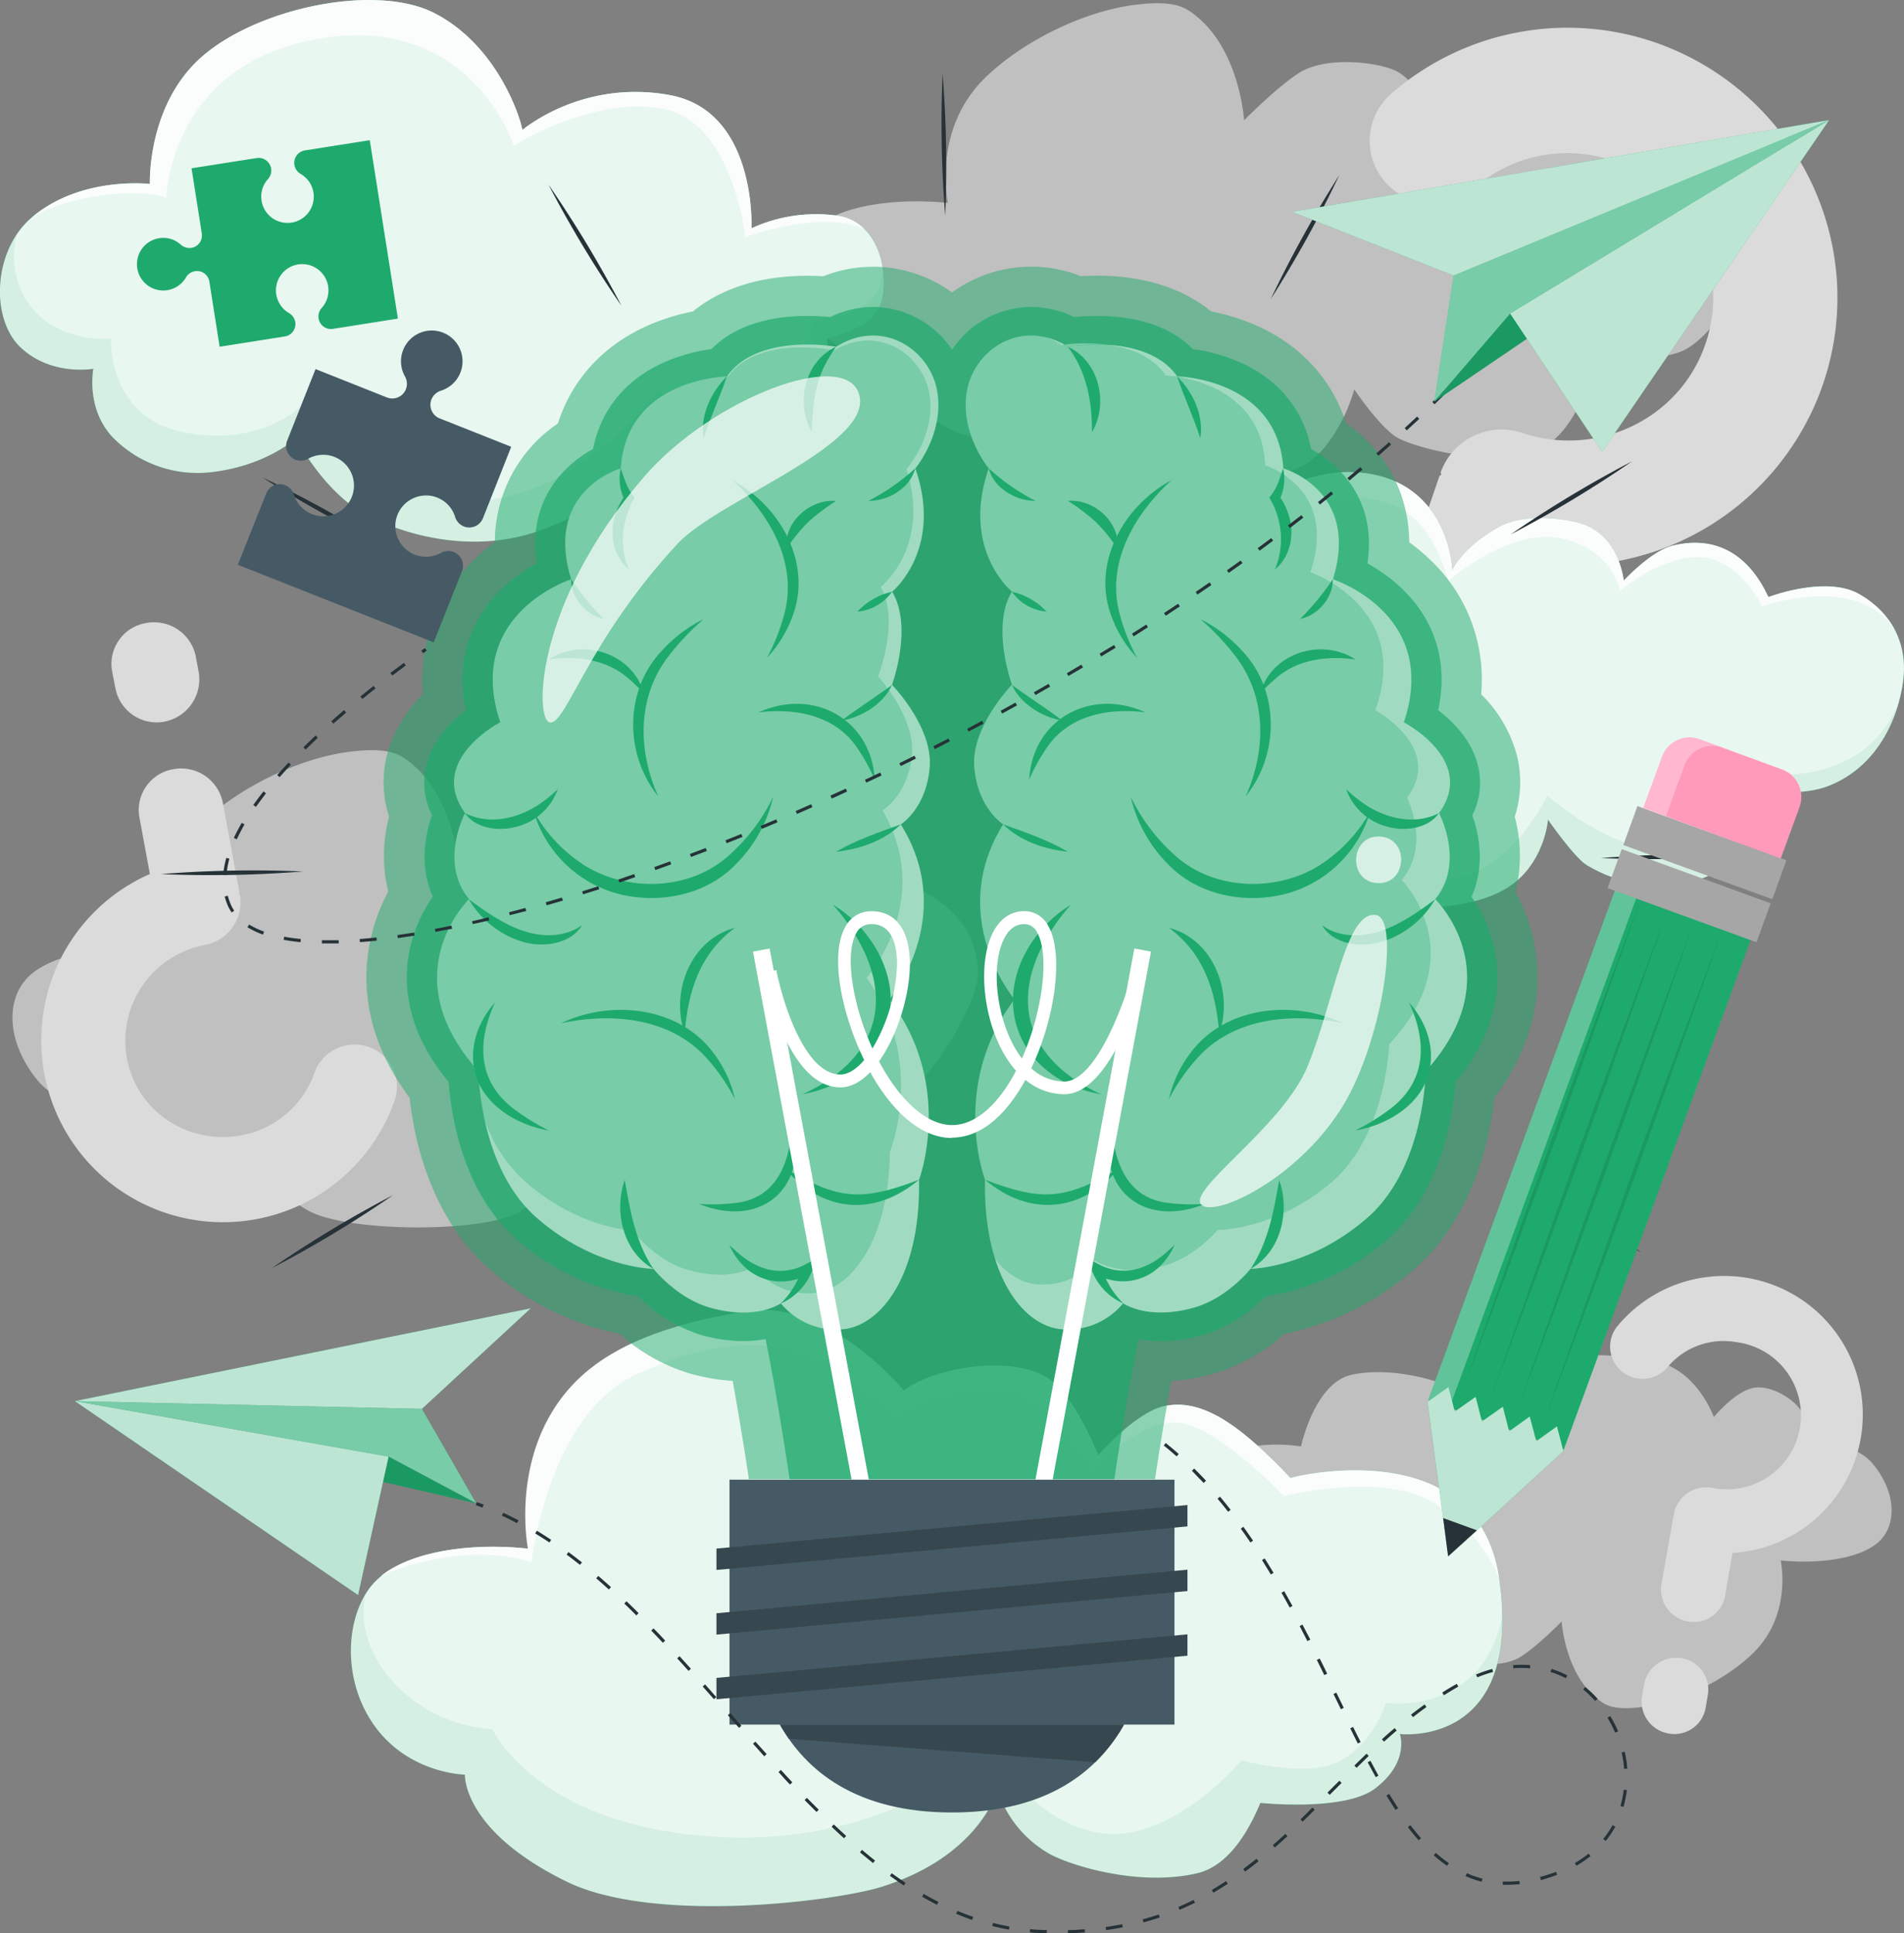 <svg xmlns="http://www.w3.org/2000/svg" id="Capa_10" data-name="Capa 10" width="480.72" height="488.1" viewBox="0 0 480.72 488.1"><rect x="0" y="0" width="480.72" height="488.1" fill="#808080" stroke="none"/><defs><style>.cls-1{opacity:0.6;}.cls-2{fill:#ebebeb;}.cls-3{fill:#dbdbdb;}.cls-10,.cls-4,.cls-7,.cls-9{fill:#1eaa6d;}.cls-5{opacity:0.9;}.cls-11,.cls-12,.cls-19,.cls-6,.cls-8{fill:#fff;}.cls-18,.cls-7{opacity:0.1;}.cls-8{opacity:0.8;}.cls-9{opacity:0.5;}.cls-10,.cls-14,.cls-19{opacity:0.7;}.cls-11{opacity:0.4;}.cls-12,.cls-13{opacity:0.3;}.cls-15{fill:#455a64;}.cls-16{fill:#37474f;}.cls-17{fill:#263238;}.cls-20{fill:#a6a6a6;}.cls-21{fill:#ff9abb;}</style></defs><title>invenciones-patente-utilidad</title><g class="cls-1"><path class="cls-2" d="M255.53,253.26c-.09,7.1-12.13,28.45-21.26,31.51s-20.82,1.14-20.82,1.14-4.59,21.8-17.43,24.51-27.9-1.63-32.42-3.83c-3.76-1.85-9.16-9.31-10.82-11.71-.33-.46-.51-.74-.51-.74s-.28,1-.87,2.66v0a40.82,40.82,0,0,1-6.65,12,21.1,21.1,0,0,1-4.85,4.24c-8.78,5.39-42.88,5.31-53.17-.11-7.84-4.15-12-11.92-13.5-15.34h0c-.44-1-.66-1.62-.69-1.7s-.25.29-.55.63c-1.82,2.09-7.83,8.51-13.25,9.39-6.49,1.05-14.61-4.81-16.21-8.29s-.93-10.8-.93-10.8-16,2.26-23.55-7-8.22-20.07-2.29-26,19.83-8.05,33.19-6.84l.71.07s-.11-.47-.23-1.31c-.64-4.46-1.74-19.4,9.89-30.54C69,205.87,84.14,198.64,96.51,197c5.35-.7,10.47-.82,13.81,1.32,13,8.3,14.12,27.8,14.12,27.8s7.83-8,13.72-11.89c7-4.58,20.74-2.73,25-.4,4,2.2,8.64,9.17,10.8,14.32l.31.8s.38-.52,1.11-1.33c2-2.28,6.81-6.84,13.11-8.2,8-1.73,16.12,3.33,25.82,12.19h0l1.93,1.8.09,0c1.38-.48,17.3-5.86,26.58-.57C252.58,238.35,255.62,246.16,255.53,253.26Z" transform="translate(-8.64 -7.15)"></path><path class="cls-2" d="M453.83,64.57c-.09,7.1-12.13,28.45-21.26,31.52s-20.82,1.13-20.82,1.13-4.59,21.8-17.43,24.51-27.9-1.62-32.42-3.83c-3.76-1.85-9.16-9.31-10.82-11.7l-.51-.74s-.27,1-.87,2.66v0a40.66,40.66,0,0,1-6.65,12,21.1,21.1,0,0,1-4.84,4.25c-8.79,5.39-42.89,5.31-53.18-.12-7.84-4.14-12-11.91-13.5-15.34h0c-.44-1-.66-1.61-.69-1.7l-.55.64c-1.82,2.08-7.83,8.51-13.25,9.39-6.49,1-14.61-4.82-16.21-8.29s-.92-10.8-.92-10.8-16,2.25-23.56-7-8.22-20.07-2.29-26,19.84-8.05,33.19-6.84l.71.06s-.11-.46-.22-1.31c-.65-4.45-1.75-19.4,9.88-30.53,9.65-9.26,24.83-16.49,37.2-18.11,5.35-.7,10.47-.83,13.81,1.32,12.95,8.29,14.12,27.79,14.12,27.79s7.83-8,13.72-11.88c7-4.58,20.74-2.74,25-.41,4,2.2,8.64,9.17,10.8,14.33.11.27.21.54.31.8A16.33,16.33,0,0,1,373.63,39c2.06-2.28,6.81-6.84,13.11-8.2,8-1.74,16.12,3.33,25.83,12.18h0l1.93,1.8.09,0c1.38-.48,17.3-5.86,26.58-.57C450.88,49.67,453.92,57.47,453.83,64.57Z" transform="translate(-8.64 -7.15)"></path><path class="cls-2" d="M306,396.47c.07-5.25,9-21,15.73-23.3s15.39-.84,15.39-.84,3.39-16.12,12.89-18.12,20.62,1.2,24,2.83c2.78,1.37,6.78,6.88,8,8.65l.37.55s.2-.76.64-2h0a30.34,30.34,0,0,1,4.92-8.85,15.75,15.75,0,0,1,3.58-3.14c6.49-4,31.71-3.92,39.31.09,5.8,3.06,8.86,8.81,10,11.34h0c.32.73.48,1.19.51,1.25l.4-.47c1.35-1.54,5.79-6.29,9.8-6.94,4.8-.77,10.8,3.56,12,6.13s.68,8,.68,8S476,370,481.6,376.86s6.07,14.84,1.69,19.25-14.67,5.95-24.54,5.06l-.53-.05s.08.34.17,1c.48,3.29,1.29,14.34-7.31,22.57-7.13,6.85-18.35,12.19-27.5,13.39-4,.52-7.74.61-10.21-1-9.58-6.13-10.44-20.55-10.44-20.55s-5.79,5.94-10.15,8.78c-5.2,3.39-15.33,2-18.45.3-3-1.62-6.38-6.78-8-10.59-.08-.2-.15-.4-.23-.59a12,12,0,0,1-.82,1c-1.52,1.69-5,5.06-9.69,6.07-5.91,1.28-11.92-2.47-19.1-9h0l-1.43-1.33-.07,0c-1,.36-12.79,4.33-19.65.42C308.19,407.49,305.94,401.72,306,396.47Z" transform="translate(-8.64 -7.15)"></path></g><path class="cls-3" d="M398,149.62l-6.81,19.9A15.47,15.47,0,0,1,371,179.36a15.87,15.87,0,0,1-9.86-20.11l10.9-31.83c.11-.3.42-.2.52-.51-.2-.4-.2-.4-.1-.71a16.31,16.31,0,0,1,20.13-9.87c19.28,6.6,40.13-3.35,46.63-22.32,6.6-19.27-3.87-39.62-23.16-46.22a35.76,35.76,0,0,0-35.14,6.77,16,16,0,0,1-22.69-1.62,15.76,15.76,0,0,1,1.83-22.28A67.79,67.79,0,0,1,426.34,17.8C461.85,30,481.06,68.68,468.9,104.17A67.91,67.91,0,0,1,398,149.62Zm-22.95,67-1.88,5.51A15.49,15.49,0,0,1,353,232a15.87,15.87,0,0,1-9.85-20.13l1.89-5.51a16.06,16.06,0,0,1,20.11-9.85A15.66,15.66,0,0,1,375,216.63Z" transform="translate(-8.64 -7.15)"></path><path class="cls-3" d="M46.48,227.81l-2.59-14a10.45,10.45,0,0,1,8.58-12.47A10.71,10.71,0,0,1,64.93,210l4.14,22.34c0,.21-.18.25-.14.47.26.16.26.16.3.38a11,11,0,0,1-8.57,12.48,24.66,24.66,0,0,0-20,28.59c2.51,13.53,15.41,22,28.95,19.51A24.15,24.15,0,0,0,88,278.09a10.77,10.77,0,0,1,13.88-6.57,10.63,10.63,0,0,1,6.31,13.71,45.9,45.9,0,1,1-61.72-57.42Zm-8.72-47L37,176.92a10.46,10.46,0,0,1,8.58-12.48A10.72,10.72,0,0,1,58.09,173l.72,3.86a10.87,10.87,0,0,1-8.57,12.47A10.59,10.59,0,0,1,37.76,180.78Z" transform="translate(-8.64 -7.15)"></path><path class="cls-3" d="M446.06,399.22l-1.85,10.66a8,8,0,0,1-9.44,6.64,8.17,8.17,0,0,1-6.64-9.43l3-17.06c0-.16.19-.14.22-.3-.14-.19-.14-.19-.11-.36a8.4,8.4,0,0,1,9.44-6.65A18.65,18.65,0,1,0,447,346a18.41,18.41,0,0,0-17.32,6.29,8.22,8.22,0,0,1-11.67,1,8.12,8.12,0,0,1-.88-11.48,35,35,0,1,1,28.91,57.42Zm-6.24,35.93-.51,3a8,8,0,0,1-9.44,6.65,8.17,8.17,0,0,1-6.64-9.44l.51-2.95a8.28,8.28,0,0,1,9.43-6.64A8.06,8.06,0,0,1,439.82,435.15Z" transform="translate(-8.64 -7.15)"></path><path class="cls-4" d="M387.19,405.94c6,42.71-25.12,39-25.12,39s2.58,7-6.21,13.73c-7.73,5.92-29,3.66-29,3.66-3.18,7.65-8.28,15.93-15.88,17.74-14.85,3.52-32.26-2-37.44-4.91a28.77,28.77,0,0,1-13.07-16.1s-4.32,16.6-29.18,24.44c-11.77,3.71-57.59,9.47-79.6-1.3-26.4-12.92-25.67-27-25.67-27S112,455,103.3,443s-7.31-28.31-.45-36,22.93-10.47,38.36-8.92l.82.08s-.13-.6-.26-1.69c-.74-5.77-2-25.13,11.47-39.58,11.17-12,29.61-16.28,43.87-18.64,20.59-3.4,39.74,20,39.74,20,8.13-5.95,27-9,36.32-3.21,6.75,4.24,12.69,19.24,12.81,19.58,0,0,9.16-10.6,16.44-12.37C311.66,360,321,366.53,332.24,378h0l2.23,2.33.11-.05C336.18,379.64,382,368.88,387.19,405.94Z" transform="translate(-8.64 -7.15)"></path><g class="cls-5"><path class="cls-6" d="M387.19,405.94c6,42.71-25.12,39-25.12,39s2.58,7-6.21,13.73c-7.73,5.92-29,3.66-29,3.66-3.18,7.65-8.28,15.93-15.88,17.74-14.85,3.52-32.26-2-37.44-4.91a28.77,28.77,0,0,1-13.07-16.1s-4.32,16.6-29.18,24.44c-11.77,3.71-57.59,9.47-79.6-1.3-26.4-12.92-25.67-27-25.67-27S112,455,103.3,443s-7.31-28.31-.45-36,22.93-10.47,38.36-8.92l.82.08s-.13-.6-.26-1.69c-.74-5.77-2-25.13,11.47-39.58,11.17-12,29.61-16.28,43.87-18.64,20.59-3.4,39.74,20,39.74,20,8.13-5.95,27-9,36.32-3.21,6.75,4.24,12.69,19.24,12.81,19.58,0,0,9.16-10.6,16.44-12.37C311.66,360,321,366.53,332.24,378h0l2.23,2.33.11-.05C336.18,379.64,382,368.88,387.19,405.94Z" transform="translate(-8.64 -7.15)"></path></g><path class="cls-7" d="M362.08,445s2.58,7-6.22,13.74c-7.73,5.92-29,3.65-29,3.65-3.17,7.66-8.28,15.93-15.86,17.74-14.87,3.52-32.27-2-37.45-4.91a28.75,28.75,0,0,1-13.07-16.11s-4.32,16.62-29.19,24.45c-11.76,3.71-57.58,9.47-79.59-1.3-26.4-12.92-25.66-27-25.66-27S112,455,103.3,443c-7.89-10.86-7.49-25.24-2.27-33.61C97.24,424,111.83,442.3,133,443.73c0,0,10.86,24.1,55.38,27.08,46.13,3.09,71.13-22.75,71.13-22.75s8.37,18.72,26.58,21.8,36-18.3,36-18.3,16.95,4.76,25.25,0,11.21-14.5,11.21-14.5,24.48,3.54,29.44-22.2C388.68,448.11,362.08,445,362.08,445Z" transform="translate(-8.64 -7.15)"></path><path class="cls-8" d="M387.18,405.9c-.21-.66-3.82-11.44-16.38-19.28-13-8.08-38-1.77-38-1.77s-17.57-18.58-27.53-18.58-20.76,11.88-20.76,11.88S272,358,260.66,357.28s-26.19,7.25-26.19,7.25-12.41-11.8-21-15.13-23-5.23-44.67,5-26,47.1-26,47.1c-18.73-5.48-37.09,3.12-38,3.53,7.62-6.13,22.27-8.36,36.29-7l.82.08s-.12-.6-.26-1.69c-.74-5.77-2-25.13,11.47-39.58,11.17-12,29.61-16.28,43.87-18.64,20.59-3.4,39.74,20,39.74,20,8.13-5.95,27-9,36.32-3.2,6.75,4.23,12.69,19.24,12.81,19.57,0,0,9.16-10.6,16.44-12.37C311.65,360,321,366.53,332.24,378h0l2.23,2.33.11-.05C336.18,379.64,381.93,368.89,387.18,405.9Z" transform="translate(-8.64 -7.15)"></path><path class="cls-4" d="M489.36,176.16c-.09,6.58-3.66,23-18.53,29.21-7.77,3.27-18.11,1.06-18.11,1.06s-4,20.2-15.19,22.71-19.73,1.5-28.2-3.52c-3.17-1.89-9.85-11.52-9.85-11.52s-.85,11.67-10.78,17.5c-12.77,7.5-37.32,5-46.26-.07-6.82-3.83-10.24-14-10.27-14.08s-3.38,6-14.09,7.59c-5.66.86-12.06-2.92-14.1-7.66-2-4.58-.79-10-.79-10s-13.91,2.1-20.49-6.5-7.14-18.57-2-24.1,17.27-7.47,28.89-6.36l.61.06s-.09-.43-.19-1.21c-.56-4.13-3.49-17.8,6.64-28.12,8.4-8.58,22.45-15.2,33.32-14.81,24.66.88,25.32,24.79,25.32,24.79s2.51-5.84,11.95-11c6.53-3.58,17.78-2,21.71-.39,8.69,3.59,9.57,13.76,9.65,14,0,0,6.92-7.5,12.38-8.83,17.68-4.33,23.59,12.37,24.16,12.94l.08,0c1.2-.45,15.05-5.44,23.12-.55C486.8,162.36,489.44,169.59,489.36,176.16Z" transform="translate(-8.64 -7.15)"></path><g class="cls-5"><path class="cls-6" d="M489.36,176.16c-.09,6.58-3.66,23-18.53,29.21-7.77,3.27-18.11,1.06-18.11,1.06s-4,20.2-15.19,22.71-19.73,1.5-28.2-3.52c-3.17-1.89-9.85-11.52-9.85-11.52s-.85,11.67-10.78,17.5c-12.77,7.5-37.32,5-46.26-.07-6.82-3.83-10.24-14-10.27-14.08s-3.38,6-14.09,7.59c-5.66.86-12.06-2.92-14.1-7.66-2-4.58-.79-10-.79-10s-13.91,2.1-20.49-6.5-7.14-18.57-2-24.1,17.27-7.47,28.89-6.36l.61.06s-.09-.43-.19-1.21c-.56-4.13-3.49-17.8,6.64-28.12,8.4-8.58,22.45-15.2,33.32-14.81,24.66.88,25.32,24.79,25.32,24.79s2.51-5.84,11.95-11c6.53-3.58,17.78-2,21.71-.39,8.69,3.59,9.57,13.76,9.65,14,0,0,6.92-7.5,12.38-8.83,17.68-4.33,23.59,12.37,24.16,12.94l.08,0c1.2-.45,15.05-5.44,23.12-.55C486.8,162.36,489.44,169.59,489.36,176.16Z" transform="translate(-8.64 -7.15)"></path></g><path class="cls-7" d="M487.93,184.83c-2.1,7.34-7,16.28-17.1,20.54-7.77,3.26-18.11,1.07-18.11,1.07s-4,20.19-15.19,22.7-19.73,1.5-28.2-3.53c-3.17-1.88-9.85-11.51-9.85-11.51s-.85,11.67-10.78,17.5c-12.77,7.5-37.31,5-46.27-.07-6.82-3.84-10.23-14-10.26-14.08s-3.37,6-14.09,7.6c-5.66.85-12.06-2.94-14.09-7.68-2-4.56-.8-10-.8-10s-13.91,2.11-20.49-6.48a24.56,24.56,0,0,1-5.45-14.41c1.14,11.58,24.08,17.48,30.92,15.35,0,0-.73,13,8.5,13.95s15.72-5.44,15.72-5.44,15.58,17,35.94,19.12S399.27,208,399.27,208s16.53,14.44,30.24,13.74S452,202.31,452,202.31,478.48,207.28,487.93,184.83Z" transform="translate(-8.64 -7.15)"></path><path class="cls-8" d="M487.07,166.18c-9.52-14.59-33.6-5.93-33.6-5.93s-5.55-12.13-15.71-12.42-20.07,8.53-20.07,8.53-1.8-10.57-14.91-13.31-28.41,10.74-28.41,10.74c-4.28-14.19-12.28-26.48-38.3-18.2s-23.36,39.5-23.36,39.5c-18.16-4.72-32,1.69-32,1.69,5.07-5.43,17.27-7.47,28.89-6.36l.62.06s-.1-.43-.2-1.21c-.56-4.13-3.48-17.8,6.64-28.12,8.4-8.58,22.46-15.2,33.32-14.81,24.66.87,25.32,24.79,25.32,24.79s2.51-5.84,11.95-11c6.53-3.58,17.78-2,21.71-.39,8.7,3.58,9.57,13.77,9.66,14,0,0,6.91-7.5,12.37-8.84,17.68-4.33,23.59,12.38,24.15,13l.09,0c1.19-.45,15.06-5.45,23.12-.56A22.81,22.81,0,0,1,487.07,166.18Z" transform="translate(-8.64 -7.15)"></path><path class="cls-4" d="M230.2,85.59c-3.4,5.2-12.64,6.94-12.64,6.94s1.39,18.76-8.5,24.54c-22,12.85-33.07-5.91-33.07-5.91s-5,20.77-31.2,30c-20.39,7.2-41-1.51-47.54-6.5-7.58-5.75-12.14-13.94-13.65-16.27l-.33-.52s-7.19,6.67-20.53,8.39a30,30,0,0,1-25.65-8.71c-6.87-7.29-4.88-17.3-4.88-17.3l-.67.09c-2.44.28-11.09.74-17.66-5.44-7.74-7.28-7-24.52,2.74-32.82,12.39-10.59,29.86-8.5,29.86-8.5s-.81-20.39,13.63-32.55S103.75,3,118.34,10.47c17,8.76,22.35,28.85,22.15,29.52a47.3,47.3,0,0,1,37.3-8.82c22,4.07,20.58,33.62,20.58,33.62a39.06,39.06,0,0,1,22-3.15C232.24,63.62,233.61,80.39,230.2,85.59Z" transform="translate(-8.64 -7.15)"></path><g class="cls-5"><path class="cls-6" d="M230.2,85.59c-3.4,5.2-12.64,6.94-12.64,6.94s1.39,18.76-8.5,24.54c-22,12.85-33.07-5.91-33.07-5.91s-5,20.77-31.2,30c-20.39,7.2-41-1.51-47.54-6.5-7.58-5.75-12.14-13.94-13.65-16.27l-.33-.52s-7.19,6.67-20.53,8.39a30,30,0,0,1-25.65-8.71c-6.87-7.29-4.88-17.3-4.88-17.3l-.67.09c-2.44.28-11.09.74-17.66-5.44-7.74-7.28-7-24.52,2.74-32.82,12.39-10.59,29.86-8.5,29.86-8.5s-.81-20.39,13.63-32.55S103.75,3,118.34,10.47c17,8.76,22.35,28.85,22.15,29.52a47.3,47.3,0,0,1,37.3-8.82c22,4.07,20.58,33.62,20.58,33.62a39.06,39.06,0,0,1,22-3.15C232.24,63.62,233.61,80.39,230.2,85.59Z" transform="translate(-8.64 -7.15)"></path></g><path class="cls-7" d="M230.2,85.59c-3.4,5.19-12.63,6.94-12.63,6.94s1.38,18.75-8.51,24.55c-22,12.85-33.07-5.93-33.07-5.93s-5,20.78-31.2,30c-20.39,7.21-41-1.51-47.54-6.49-7.58-5.76-12.13-13.95-13.65-16.28l-.33-.52s-7.19,6.67-20.53,8.39a30,30,0,0,1-25.64-8.71c-6.89-7.3-4.89-17.31-4.89-17.31s-.24,0-.67.11c-2.45.27-11.09.73-17.66-5.45s-7-19.73-.91-28.7C9.54,78.33,17.18,93.4,36.69,92.68c0,0-1.07,19.58,18.1,23.54s29.63-6.32,29.63-6.32,18.63,25.55,45.42,23.6,44.89-27.79,44.89-27.79,14,11.64,26.62,6.85,12.24-24.49,12.24-24.49,20.07-.28,17.57-15C232.37,77.94,231.83,83.09,230.2,85.59Z" transform="translate(-8.64 -7.15)"></path><path class="cls-8" d="M226.83,64.93c-11.32-4.93-30,2.07-30,2.07s-3.07-28.78-20.57-32.34-37.91,9.25-37.91,9.25S127.83,11.13,90.62,16.68c-39.26,5.86-40,40.37-40,40.37-9.47-2.93-26.43.26-34,5.06C29,51.52,46.49,53.62,46.49,53.62S45.67,33.21,60.1,21.06,103.75,3,118.34,10.47c17,8.76,22.35,28.85,22.15,29.52.59-.55,15.56-12.84,37.29-8.83,22,4.07,20.59,33.63,20.59,33.63a39.06,39.06,0,0,1,22-3.15A11.83,11.83,0,0,1,226.83,64.93Z" transform="translate(-8.64 -7.15)"></path><path class="cls-9" d="M385.94,284.24c-1.16,10.54-5.33,30.31-20.24,43.33a70.69,70.69,0,0,1-32.78,16.32,46.27,46.27,0,0,1-17.66,10,50.62,50.62,0,0,1-10.89,1.9c-1.94,10.55-3.55,21.05-4.11,24.81H197.72c-.56-3.75-2.17-14.25-4.1-24.81a50.6,50.6,0,0,1-10.9-1.9,46.19,46.19,0,0,1-17.66-10,70.69,70.69,0,0,1-32.78-16.32c-14.9-13-19.08-32.78-20.23-43.32-7.39-9.77-11-20.18-10.89-31a46,46,0,0,1,5.51-21,38.33,38.33,0,0,1,.21-18.92,28,28,0,0,1-.53-15.56,33.73,33.73,0,0,1,9.07-15.34A41.36,41.36,0,0,1,127.75,149a49.1,49.1,0,0,1,5.83-4.95,36.14,36.14,0,0,1,15.93-30c3.45-10.9,11.23-19.51,22.29-24.53a54.3,54.3,0,0,1,11.81-3.75c7.22-5.9,17.12-9,28.87-9,1.47,0,2.81.06,4,.13A33.91,33.91,0,0,1,249,81a33.91,33.91,0,0,1,32.52-4.12c1.18-.07,2.52-.13,4-.13,11.76,0,21.65,3.1,28.87,9a54.47,54.47,0,0,1,11.79,3.74c11.08,5,18.86,13.64,22.3,24.54a36.12,36.12,0,0,1,15.94,30,49.91,49.91,0,0,1,5.83,4.95,41.44,41.44,0,0,1,12.35,33.46,33.79,33.79,0,0,1,9,15.33,28,28,0,0,1-.52,15.57,38.25,38.25,0,0,1,.21,18.93C398.59,245.85,400.28,265.18,385.94,284.24Z" transform="translate(-8.64 -7.15)"></path><path class="cls-10" d="M376.1,280.33c-.51,7.26-3.17,27.45-17.08,39.59a59.92,59.92,0,0,1-30.84,14.47c-2.95,3-8.47,7.68-15.72,9.76a39.17,39.17,0,0,1-10.72,1.59,30.72,30.72,0,0,1-5.66-.51C292.83,361,290,380.62,290,380.62H208s-2.83-19.63-6.08-35.39a30.61,30.61,0,0,1-5.65.51,39.19,39.19,0,0,1-10.73-1.59,37.38,37.38,0,0,1-15.71-9.76A59.91,59.91,0,0,1,139,319.92c-13.91-12.14-16.57-32.33-17.08-39.59-15.9-19.15-10.94-37-4-46.79-3.27-7.26-2.18-15.1-.21-20.59a18.21,18.21,0,0,1-1.42-12.63c1.59-6.28,6.28-11,10-13.85-3.09-14.6,2.81-24.4,8.68-30.25a41.49,41.49,0,0,1,9.2-6.82c-2.43-15.9,6.91-24.93,14.2-28.88,1.92-9.77,8.08-17.41,17.68-21.77a44.37,44.37,0,0,1,12.21-3.46c5.42-5.49,13.7-8.37,24.27-8.37,2.23,0,4.2.13,5.7.28A25.1,25.1,0,0,1,229,84.64a24.23,24.23,0,0,1,20,10.8,24.23,24.23,0,0,1,20-10.8,25.17,25.17,0,0,1,10.86,2.56c1.49-.15,3.46-.28,5.69-.28,10.57,0,18.86,2.88,24.27,8.37A44.37,44.37,0,0,1,322,98.75c9.61,4.36,15.76,12,17.68,21.77,7.29,4,16.63,13,14.2,28.88a41.49,41.49,0,0,1,9.2,6.82c5.87,5.85,11.77,15.65,8.68,30.25,3.76,2.87,8.45,7.57,10,13.85A18.21,18.21,0,0,1,380.36,213c2,5.49,3.07,13.33-.21,20.59C387,243.34,392,261.18,376.1,280.33Z" transform="translate(-8.64 -7.15)"></path><path class="cls-4" d="M239.71,125.4s7.29-8.69,5.54-19.33-13.79-18.73-25.52-11.38c0,0-19.81-3.6-27.57,7.49,0,0-25.36.45-26.79,23.22,0,0-19.5,5.54-12.52,28,0,0-27.1,8.69-17.91,36.1,0,0-18.55,9.59-8.88,22.93,0,0-6.65,12.43,1,21.72,0,0-19.65,19,2.38,43.45,0,0,.16,24.27,14.74,37s29.48,12.88,29.48,12.88,5.8,7.35,14.13,9.74c11.81,3.4,18-1.05,18-1.05a18.1,18.1,0,0,0,15.05,6.6c10-.45,20.29-13.49,19.82-37.76,0,0,9-23.82-7.45-45.55,0,0,17.43-20.82,2.85-44.2,0,0,6.34-3.89,7.29-14.23s-9.51-21-9.51-21,5.39-14.69,0-23.53C233.84,156.56,246.84,145.93,239.71,125.4Z" transform="translate(-8.64 -7.15)"></path><path class="cls-11" d="M239.71,125.4s7.29-8.69,5.54-19.33-13.79-18.73-25.52-11.38c0,0-19.81-3.6-27.57,7.49,0,0-25.36.45-26.79,23.22,0,0-19.5,5.54-12.52,28,0,0-27.1,8.69-17.91,36.1,0,0-18.55,9.59-8.88,22.93,0,0-6.65,12.43,1,21.72,0,0-19.65,19,2.38,43.45,0,0,.16,24.27,14.74,37s29.48,12.88,29.48,12.88,5.8,7.35,14.13,9.74c11.81,3.4,18-1.05,18-1.05a18.1,18.1,0,0,0,15.05,6.6c10-.45,20.29-13.49,19.82-37.76,0,0,9-23.82-7.45-45.55,0,0,17.43-20.82,2.85-44.2,0,0,6.34-3.89,7.29-14.23s-9.51-21-9.51-21,5.39-14.69,0-23.53C233.84,156.56,246.84,145.93,239.71,125.4Z" transform="translate(-8.64 -7.15)"></path><path class="cls-12" d="M233.84,180.09s10.46,10.64,9.51,21-7.29,14.23-7.29,14.23c14.58,23.38-2.86,44.2-2.86,44.2,16.49,21.73,7.46,45.55,7.46,45.55.47,24.27-9.83,37.3-19.82,37.75a18.08,18.08,0,0,1-15.05-6.59s-6.23,4.45-18,1.06c-8.32-2.4-14.13-9.74-14.13-9.74s-14.9-.15-29.48-12.89c-7.75-6.77-11.42-16.78-13.17-24.69a37.62,37.62,0,0,0,9.41,14.74c13.62,12.58,27.91,13.11,27.91,13.11s5.36,7.2,13.28,9.7c11.24,3.56,17.34-.55,17.34-.55a17.33,17.33,0,0,0,14.26,6.71c9.6-.17,19.85-12.41,20.09-35.71,0,0,9.35-22.64-5.85-43.89,0,0,17.32-19.54,4-42.34,0,0,6.2-3.57,7.4-13.47s-8.52-20.37-8.52-20.37,5.59-14,.67-22.57c0,0,12.77-9.87,6.51-29.75,0,0,7.24-8.15,5.88-18.4s-12.7-18.32-24.16-11.57c0,0-18.91-4-26.68,6.48h-.25c7.82-11,27.49-7.38,27.49-7.38,11.73-7.34,23.78.74,25.53,11.38s-5.56,19.33-5.56,19.33c7.14,20.52-5.86,31.17-5.86,31.17C239.23,165.4,233.84,180.09,233.84,180.09Z" transform="translate(-8.64 -7.15)"></path><path class="cls-4" d="M126.06,212.45c6,3,12.92,1.45,18.25-1.93a35.89,35.89,0,0,0,5.16-4.11,14.92,14.92,0,0,1-10,9.34c-4.52,1.42-10.69.71-13.41-3.3Z" transform="translate(-8.64 -7.15)"></path><path class="cls-4" d="M240.66,305c-11.21,9.43-24.36,8.28-33.71-2.75,13.47,7.77,19.06,8.32,33.71,2.75Z" transform="translate(-8.64 -7.15)"></path><path class="cls-4" d="M173.61,327.51c-7.78-4.35-10-14.7-7.24-22.42,1.36,7.71,2.73,15.7,7.24,22.42Z" transform="translate(-8.64 -7.15)"></path><path class="cls-4" d="M127,234.17c7,5.2,15.71,11.19,25,8.38a14.33,14.33,0,0,0,2.28-1c.32-.18,1-.63,1.31-.81-3,5-10.54,5.83-15.86,3.9A23.7,23.7,0,0,1,127,234.17Z" transform="translate(-8.64 -7.15)"></path><path class="cls-4" d="M165.37,125.4c.87,2.57,1.65,5.29,3.49,7.33l-.41.78c-2.83,5.42-3.52,11.75-1,17.43-4.13-3.4-5-9.29-3.37-14.07a16.43,16.43,0,0,1,2.35-4.6l0,1.28a12,12,0,0,1-1.06-8.15Z" transform="translate(-8.64 -7.15)"></path><path class="cls-4" d="M152.85,153.42a66.22,66.22,0,0,0,8.24,10c-4.68-1-8.35-5.53-8.24-10Z" transform="translate(-8.64 -7.15)"></path><path class="cls-4" d="M192.16,102.18c-1.76,5.26-4.15,10.25-5.87,15.58-.94-5.64,1.8-11.53,5.87-15.58Z" transform="translate(-8.64 -7.15)"></path><path class="cls-4" d="M213.63,116.26c-4.19-7.1-1.95-17.84,6.1-21.57a40.11,40.11,0,0,0-3,5c-2.57,5.2-2.95,10.82-3.1,16.54Z" transform="translate(-8.64 -7.15)"></path><path class="cls-4" d="M227.9,133.61a54.34,54.34,0,0,0,11.81-8.21c-1.21,4.86-6.67,8.26-11.81,8.21Z" transform="translate(-8.64 -7.15)"></path><path class="cls-4" d="M233.84,156.56a11.9,11.9,0,0,1-8.72,5,17,17,0,0,1,8.72-5Z" transform="translate(-8.64 -7.15)"></path><path class="cls-4" d="M233.84,180.09c-2.09,4.69-7.48,8.08-12.68,9,1.8-1.47,4.43-3.21,6.33-4.55s4.48-3.06,6.35-4.44Z" transform="translate(-8.64 -7.15)"></path><path class="cls-4" d="M236.06,215.29c-4.22,4.14-10.37,6.27-16.33,6.9,5.13-3,10.72-4.87,16.33-6.9Z" transform="translate(-8.64 -7.15)"></path><path class="cls-4" d="M143.38,212a38.43,38.43,0,0,0,13.16,13.84c10.81,6.52,26,6.05,35.65-2.3a47.05,47.05,0,0,0,11.65-15.19,35.26,35.26,0,0,1-9.62,17.2c-7.42,7.63-19.46,10-29.84,7.17a30.33,30.33,0,0,1-21-20.72Z" transform="translate(-8.64 -7.15)"></path><path class="cls-4" d="M174.83,208.2c-8.51-10.52-8.62-26.59.81-36.64a35.55,35.55,0,0,1,10.65-8.1,61.11,61.11,0,0,0-8.87,9.38c-8,10.33-7.76,23.86-2.59,35.36Z" transform="translate(-8.64 -7.15)"></path><path class="cls-4" d="M147.14,173.64c8.83-5.68,21.25-1.4,24,8.42-1.27-1.16-2.4-2.45-3.72-3.5-5.42-4.91-13-5.92-20.24-4.92Z" transform="translate(-8.64 -7.15)"></path><path class="cls-4" d="M193.58,128.4C205.65,134.93,213.44,149,209,162a30.86,30.86,0,0,1-6.73,11.23,49.53,49.53,0,0,0,4.57-11.76c3-12.5-3.91-24.53-13.25-33.08Z" transform="translate(-8.64 -7.15)"></path><path class="cls-4" d="M207.25,145.63c-.81-6.41,5.75-12.57,12.48-12a50.58,50.58,0,0,0-7,5.29,39.85,39.85,0,0,0-5.46,6.73Z" transform="translate(-8.64 -7.15)"></path><path class="cls-4" d="M211.18,283.47c15.67-7.14,22.87-19.5,16-35.33a49,49,0,0,0-8.29-12.62,31.57,31.57,0,0,1,8.83,8c12.25,16.27,4.42,36.16-16.59,39.91Z" transform="translate(-8.64 -7.15)"></path><path class="cls-4" d="M133.64,260.2c-4.47,9.68-4.63,19.64,4.53,26.77a57.35,57.35,0,0,0,9,5.59c-8.22-1.4-16.71-6.59-18.6-14.82-1.61-6.14.85-12.91,5.1-17.54Z" transform="translate(-8.64 -7.15)"></path><path class="cls-4" d="M150.31,265.49c12.69-6.07,29.64-4.12,38.26,7.24a30.49,30.49,0,0,1,5.65,11.93,50,50,0,0,0-7.37-10.59c-9.09-9.92-23.6-11.35-36.54-8.58Z" transform="translate(-8.64 -7.15)"></path><path class="cls-4" d="M181.52,268c-3.61-10,1.22-23.58,12.7-26.61-9,6.57-11.9,16.31-12.7,26.61Z" transform="translate(-8.64 -7.15)"></path><path class="cls-4" d="M200.15,187c14.27-6.42,28.57,2.17,29.33,16.94a47.25,47.25,0,0,0-4.5-8.1c-5.46-8-15.26-10-24.83-8.84Z" transform="translate(-8.64 -7.15)"></path><path class="cls-4" d="M208.72,291.33c4,15.41-7.68,26.18-23.61,19.77a47.58,47.58,0,0,0,9.52-.27c10.52-1.34,13.36-10.74,14.09-19.5Z" transform="translate(-8.64 -7.15)"></path><path class="cls-4" d="M205.79,336.2a20.86,20.86,0,0,0,5.41-9l2,1.33a13.74,13.74,0,0,1-6,2.09,13.38,13.38,0,0,1-11.26-4.32,17.49,17.49,0,0,1-3.13-4.77c.74.63,1.44,1.26,2.11,1.89,4.82,4.22,10.73,6.16,16.81,3.09l3.1-1.63-1.12,3a14.86,14.86,0,0,1-7.9,8.36Z" transform="translate(-8.64 -7.15)"></path><path class="cls-4" d="M258.28,125.4s-7.29-8.69-5.55-19.33,13.79-18.73,25.52-11.38c0,0,19.81-3.6,27.58,7.49,0,0,25.36.45,26.78,23.22,0,0,19.5,5.54,12.52,28,0,0,27.11,8.69,17.91,36.1,0,0,18.55,9.59,8.88,22.93,0,0,6.66,12.43-.95,21.72,0,0,19.65,19-2.38,43.45,0,0-.16,24.27-14.74,37s-29.48,12.88-29.48,12.88-5.8,7.35-14.13,9.74c-11.81,3.4-18.05-1.05-18.05-1.05a18.1,18.1,0,0,1-15.05,6.6c-10-.45-20.29-13.49-19.81-37.76,0,0-9-23.82,7.44-45.55,0,0-17.43-20.82-2.85-44.2,0,0-6.34-3.89-7.29-14.23s9.51-21,9.51-21-5.39-14.69,0-23.53C264.14,156.56,251.14,145.93,258.28,125.4Z" transform="translate(-8.64 -7.15)"></path><path class="cls-11" d="M258.28,125.4s-7.29-8.69-5.55-19.33,13.79-18.73,25.52-11.38c0,0,19.81-3.6,27.58,7.49,0,0,25.36.45,26.78,23.22,0,0,19.5,5.54,12.52,28,0,0,27.11,8.69,17.91,36.1,0,0,18.55,9.59,8.88,22.93,0,0,6.66,12.43-.95,21.72,0,0,19.65,19-2.38,43.45,0,0-.16,24.27-14.74,37s-29.48,12.88-29.48,12.88-5.8,7.35-14.13,9.74c-11.81,3.4-18.05-1.05-18.05-1.05a18.1,18.1,0,0,1-15.05,6.6c-10-.45-20.29-13.49-19.81-37.76,0,0-9-23.82,7.44-45.55,0,0-17.43-20.82-2.85-44.2,0,0-6.34-3.89-7.29-14.23s9.51-21,9.51-21-5.39-14.69,0-23.53C264.14,156.56,251.14,145.93,258.28,125.4Z" transform="translate(-8.64 -7.15)"></path><g class="cls-13"><path class="cls-6" d="M276.68,94.24a19,19,0,0,0-3.45-1.79,17.8,17.8,0,0,1,4.1,1.71Z" transform="translate(-8.64 -7.15)"></path><path class="cls-6" d="M368.59,277.62s-.16,24.28-14.74,37-29.48,12.89-29.48,12.89-5.8,7.34-14.13,9.74c-11.81,3.39-18-1.06-18-1.06a18.11,18.11,0,0,1-15.06,6.59c-6.72-.3-13.6-6.3-17.21-17.61,3.12,3.9,6.89,6,10.65,6.25a17.35,17.35,0,0,0,14.53-6s5.87,4.36,17.23,1.33c8-2.14,13.7-9.05,13.7-9.05s14.25.12,28.46-11.79,14.84-35.11,14.84-35.11c21.56-23,3.16-41.5,3.16-41.5,7.46-8.75,1.35-20.76,1.35-20.76,9.51-12.57-8-22.07-8-22.07,9.34-26.05-16.39-34.85-16.39-34.85,7.13-21.36-11.41-27-11.41-27-.89-21.81-25.13-22.7-25.13-22.7-3.27-4.88-9-6.91-14.25-7.66,6,.42,13.19,2.25,17.17,7.94,0,0,25.37.44,26.79,23.22,0,0,19.49,5.54,12.52,28,0,0,27.11,8.69,17.91,36.11,0,0,18.55,9.59,8.88,22.92,0,0,6.65,12.43-.95,21.72C371,234.17,390.62,253.2,368.59,277.62Z" transform="translate(-8.64 -7.15)"></path><path class="cls-11" d="M276.68,94.24a19,19,0,0,0-3.45-1.79,17.8,17.8,0,0,1,4.1,1.71Z" transform="translate(-8.64 -7.15)"></path><path class="cls-12" d="M368.59,277.62s-.16,24.28-14.74,37-29.48,12.89-29.48,12.89-5.8,7.34-14.13,9.74c-11.81,3.39-18-1.06-18-1.06a18.11,18.11,0,0,1-15.06,6.59c-6.72-.3-13.6-6.3-17.21-17.61,3.12,3.9,6.89,6,10.65,6.25a17.35,17.35,0,0,0,14.53-6s5.87,4.36,17.23,1.33c8-2.14,13.7-9.05,13.7-9.05s14.25.12,28.46-11.79,14.84-35.11,14.84-35.11c21.56-23,3.16-41.5,3.16-41.5,7.46-8.75,1.35-20.76,1.35-20.76,9.51-12.57-8-22.07-8-22.07,9.34-26.05-16.39-34.85-16.39-34.85,7.13-21.36-11.41-27-11.41-27-.89-21.81-25.13-22.7-25.13-22.7-3.27-4.88-9-6.91-14.25-7.66,6,.42,13.19,2.25,17.17,7.94,0,0,25.37.44,26.79,23.22,0,0,19.49,5.54,12.52,28,0,0,27.11,8.69,17.91,36.11,0,0,18.55,9.59,8.88,22.92,0,0,6.65,12.43-.95,21.72C371,234.17,390.62,253.2,368.59,277.62Z" transform="translate(-8.64 -7.15)"></path></g><path class="cls-4" d="M288.65,94.24a46.79,46.79,0,0,0-10.41.45c-.3-.19-.6-.37-.91-.53A44.47,44.47,0,0,1,288.65,94.24Z" transform="translate(-8.64 -7.15)"></path><path class="cls-11" d="M288.65,94.24a46.79,46.79,0,0,0-10.41.45c-.3-.19-.6-.37-.91-.53A44.47,44.47,0,0,1,288.65,94.24Z" transform="translate(-8.64 -7.15)"></path><path class="cls-4" d="M371.92,212.45c-2.72,4-8.88,4.72-13.4,3.3a14.94,14.94,0,0,1-10-9.34,36.45,36.45,0,0,0,5.16,4.11c5.33,3.38,12.29,4.95,18.25,1.93Z" transform="translate(-8.64 -7.15)"></path><path class="cls-4" d="M257.33,305c14.66,5.57,20.25,5,33.7-2.75-9.36,11-22.51,12.18-33.7,2.75Z" transform="translate(-8.64 -7.15)"></path><path class="cls-4" d="M324.37,327.51c4.51-6.71,5.88-14.72,7.24-22.42,2.77,7.71.54,18.07-7.24,22.42Z" transform="translate(-8.64 -7.15)"></path><path class="cls-4" d="M371,234.17a23.7,23.7,0,0,1-12.73,10.5c-5.32,1.93-12.87,1.14-15.85-3.91.33.19,1,.64,1.3.82a14.33,14.33,0,0,0,2.28,1c9.29,2.81,18-3.18,25-8.38Z" transform="translate(-8.64 -7.15)"></path><path class="cls-4" d="M332.61,125.4a12,12,0,0,1-1.06,8.15l0-1.28a16.43,16.43,0,0,1,2.35,4.6c1.67,4.78.76,10.68-3.37,14.07a20,20,0,0,0-1-17.43l-.41-.78c1.85-2,2.62-4.76,3.49-7.33Z" transform="translate(-8.64 -7.15)"></path><path class="cls-4" d="M345.13,153.42c.11,4.51-3.56,9-8.24,10a66.22,66.22,0,0,0,8.24-10Z" transform="translate(-8.64 -7.15)"></path><path class="cls-4" d="M305.83,102.18c4.06,4,6.8,9.94,5.86,15.58-1.71-5.32-4.11-10.32-5.86-15.58Z" transform="translate(-8.64 -7.15)"></path><path class="cls-4" d="M284.35,116.26c0-7.76-1.27-15.13-6.1-21.57,8.06,3.73,10.29,14.46,6.1,21.57Z" transform="translate(-8.64 -7.15)"></path><path class="cls-4" d="M270.08,133.61c-5.14,0-10.6-3.35-11.8-8.21a54.39,54.39,0,0,0,11.8,8.21Z" transform="translate(-8.64 -7.15)"></path><path class="cls-4" d="M264.14,156.56a17,17,0,0,1,8.72,5,11.9,11.9,0,0,1-8.72-5Z" transform="translate(-8.64 -7.15)"></path><path class="cls-4" d="M264.14,180.09c1.86,1.38,4.44,3.13,6.35,4.44s4.52,3.07,6.33,4.55c-5.2-.91-10.59-4.3-12.68-9Z" transform="translate(-8.64 -7.15)"></path><path class="cls-4" d="M261.92,215.29c5.62,2,11.2,3.89,16.33,6.9-6-.63-12.11-2.76-16.33-6.9Z" transform="translate(-8.64 -7.15)"></path><path class="cls-4" d="M354.6,212a30.33,30.33,0,0,1-21,20.72c-10.38,2.84-22.42.46-29.84-7.17a35.34,35.34,0,0,1-9.62-17.2,47.05,47.05,0,0,0,11.65,15.19c9.66,8.35,24.84,8.82,35.65,2.3A38.43,38.43,0,0,0,354.6,212Z" transform="translate(-8.64 -7.15)"></path><path class="cls-4" d="M323.15,208.2c5.17-11.5,5.4-25-2.58-35.36a60.7,60.7,0,0,0-8.88-9.38,35.55,35.55,0,0,1,10.65,8.1c9.44,10.05,9.32,26.12.81,36.64Z" transform="translate(-8.64 -7.15)"></path><path class="cls-4" d="M350.84,173.64c-7.25-1-14.82,0-20.24,4.92-1.31,1.06-2.45,2.34-3.72,3.5,2.71-9.83,15.14-14.1,24-8.42Z" transform="translate(-8.64 -7.15)"></path><path class="cls-4" d="M304.4,128.4c-9.34,8.55-16.27,20.58-13.24,33.08a48.69,48.69,0,0,0,4.57,11.76A30.59,30.59,0,0,1,289,162c-4.46-13,3.33-27.08,15.4-33.61Z" transform="translate(-8.64 -7.15)"></path><path class="cls-4" d="M290.73,145.63a39.37,39.37,0,0,0-5.46-6.73,50.58,50.58,0,0,0-7-5.29c6.74-.55,13.3,5.61,12.48,12Z" transform="translate(-8.64 -7.15)"></path><path class="cls-4" d="M286.81,283.47c-21-3.75-28.84-23.65-16.6-39.91a31.57,31.57,0,0,1,8.83-8,49,49,0,0,0-8.29,12.62c-6.82,15.84.39,28.2,16.06,35.33Z" transform="translate(-8.64 -7.15)"></path><path class="cls-4" d="M364.34,260.2c4.25,4.63,6.71,11.4,5.1,17.54-1.89,8.23-10.38,13.42-18.6,14.82a57.35,57.35,0,0,0,9-5.59c9.16-7.14,9-17.1,4.53-26.77Z" transform="translate(-8.64 -7.15)"></path><path class="cls-4" d="M347.67,265.49c-12.94-2.77-27.45-1.34-36.53,8.58a49.59,49.59,0,0,0-7.37,10.59,30.33,30.33,0,0,1,5.64-11.93c8.62-11.36,25.58-13.31,38.26-7.24Z" transform="translate(-8.64 -7.15)"></path><path class="cls-4" d="M316.46,268c-.8-10.3-3.7-20-12.7-26.61,11.48,3,16.31,16.6,12.7,26.61Z" transform="translate(-8.64 -7.15)"></path><path class="cls-4" d="M297.83,187c-9.57-1.2-19.37.83-24.83,8.84a47.25,47.25,0,0,0-4.5,8.1c.77-14.78,15.08-23.35,29.33-16.94Z" transform="translate(-8.64 -7.15)"></path><path class="cls-4" d="M289.26,291.33c.73,8.77,3.57,18.16,14.1,19.5a47.58,47.58,0,0,0,9.52.27c-15.95,6.42-27.66-4.38-23.62-19.77Z" transform="translate(-8.64 -7.15)"></path><path class="cls-4" d="M292.19,336.2a14.86,14.86,0,0,1-7.9-8.36l-1.12-3,3.1,1.63c6.08,3.07,12,1.13,16.82-3.09.67-.63,1.36-1.26,2.1-1.89a17.69,17.69,0,0,1-3.12,4.77,13.42,13.42,0,0,1-11.27,4.32,13.74,13.74,0,0,1-6-2.09l2-1.33a20.8,20.8,0,0,0,5.4,9Z" transform="translate(-8.64 -7.15)"></path><g class="cls-14"><path class="cls-6" d="M147.45,189.55c4.12.69,9.45-20.56,32.31-45.17,10.16-10.93,48.68-24.6,45.9-37.22s-37.14.36-54.43,20.39C143.42,159.78,143.66,188.92,147.45,189.55Z" transform="translate(-8.64 -7.15)"></path><path class="cls-6" d="M356.47,230.11c7.57.32,8.07-11.45.49-11.76S348.89,229.8,356.47,230.11Z" transform="translate(-8.64 -7.15)"></path><path class="cls-6" d="M312.07,311.41c4,3.32,28.53-8.74,38.52-30.48,8.28-18,10.7-41.84,5.54-42.75-7.62-1.35-10.51,21.31-17.31,38.08C332.56,291.72,307.79,307.85,312.07,311.41Z" transform="translate(-8.64 -7.15)"></path></g><rect class="cls-6" x="211.88" y="245.82" width="4.27" height="143.64" transform="translate(-63.3 37.52) rotate(-10.58)"></rect><rect class="cls-6" x="212.17" y="315.5" width="143.64" height="4.27" transform="translate(-88.91 531.5) rotate(-79.45)"></rect><path class="cls-6" d="M249,294.46c-7.13,0-14.3-5.61-20.18-15.79l-.47-.83c-2.28,2.38-4.83,3.84-7.52,3.84-13.69,0-19.09-27.77-19.32-29l3.15-.59c1.39,7.32,7,26.34,16.17,26.34h0c2,0,4.06-1.39,6-3.64-5.64-11.56-8.84-26.56-4.7-33.74a7.25,7.25,0,0,1,6.56-3.84h0c6.15,0,9.67,4.86,9.67,13.32,0,7.71-3.08,18-7.78,24.59q.51,1,1.05,1.89c5.21,9,11.55,14.19,17.41,14.19h0c5.33,0,10.73-4.25,15.19-12,.32-.56.63-1.13.94-1.71a25.59,25.59,0,0,1-3-4.18c-5.59-9.67-6.72-24-2.49-31.37,1.8-3.11,4.42-4.75,7.59-4.75h0a6.74,6.74,0,0,1,6,3.67c4,6.88,1.88,23.13-4.25,36a12.25,12.25,0,0,0,8.33,3.34h0c7.83,0,14.88-19.16,16.93-26.55l3.08.86c-.82,3-8.35,28.9-20,28.9h0a15.4,15.4,0,0,1-9.82-3.63l-.56,1c-5.13,8.89-11.34,13.58-18,13.59Zm18.25-54h0c-2,0-3.61,1.06-4.81,3.15-3.67,6.36-2.51,19.52,2.48,28.16a22.84,22.84,0,0,0,1.74,2.62c5.15-11.61,7.1-26.17,3.82-31.85A3.55,3.55,0,0,0,267.25,240.46Zm-38.6,0h0a4.08,4.08,0,0,0-3.79,2.24c-3,5.23-1.08,17.91,4.06,29.16a44.59,44.59,0,0,0,6.2-21.28C235.12,246,234,240.46,228.65,240.46Z" transform="translate(-8.64 -7.15)"></path><rect class="cls-15" x="184.18" y="373.58" width="112.35" height="61.83"></rect><path class="cls-15" d="M292.43,442.56c-6.61,11.71-19.28,22.19-43.44,22.19s-36.83-10.48-43.44-22.19Z" transform="translate(-8.64 -7.15)"></path><path class="cls-16" d="M292.43,442.56a41.7,41.7,0,0,1-7.28,9.5l-77.35-5.93c-.82-1.18-1.57-2.36-2.25-3.57Z" transform="translate(-8.64 -7.15)"></path><polygon class="cls-16" points="299.81 385.37 180.89 396.37 180.89 390.97 299.81 379.98 299.81 385.37"></polygon><polygon class="cls-16" points="299.81 401.69 180.89 412.69 180.89 407.3 299.81 396.3 299.81 401.69"></polygon><polygon class="cls-16" points="299.81 418.02 180.89 429.01 180.89 423.62 299.81 412.62 299.81 418.02"></polygon><path class="cls-17" d="M247.28,61.59a296.78,296.78,0,0,1-.66-35.79,292.83,292.83,0,0,1,.66,35.79Z" transform="translate(-8.64 -7.15)"></path><path class="cls-17" d="M165.57,84.4A295.1,295.1,0,0,1,147.1,53.73,293.37,293.37,0,0,1,165.57,84.4Z" transform="translate(-8.64 -7.15)"></path><path class="cls-17" d="M106.2,145a293.73,293.73,0,0,1-31.32-17.32A294.71,294.71,0,0,1,106.2,145Z" transform="translate(-8.64 -7.15)"></path><path class="cls-17" d="M85.09,227.17a294.78,294.78,0,0,1-35.79.66,292.76,292.76,0,0,1,35.79-.66Z" transform="translate(-8.64 -7.15)"></path><path class="cls-17" d="M107.89,308.88a293.23,293.23,0,0,1-30.66,18.47,295,295,0,0,1,30.66-18.47Z" transform="translate(-8.64 -7.15)"></path><path class="cls-17" d="M391.75,306a294.71,294.71,0,0,1,31.32,17.32A293.73,293.73,0,0,1,391.75,306Z" transform="translate(-8.64 -7.15)"></path><path class="cls-17" d="M412.86,223.79a292.76,292.76,0,0,1,35.79-.66,292.8,292.8,0,0,1-35.79.66Z" transform="translate(-8.64 -7.15)"></path><path class="cls-17" d="M390.06,142.07a293.15,293.15,0,0,1,30.66-18.46,293.15,293.15,0,0,1-30.66,18.46Z" transform="translate(-8.64 -7.15)"></path><path class="cls-17" d="M329.45,82.71a293.17,293.17,0,0,1,17.33-31.33,293.17,293.17,0,0,1-17.33,31.33Z" transform="translate(-8.64 -7.15)"></path><path class="cls-17" d="M278.27,495.25l0-.8c1.43,0,2.86-.11,4.24-.22l.06.8C281.16,495.14,279.72,495.21,278.27,495.25Zm-5.36,0-2.26-.09c-.67,0-1.35-.08-2-.14l.07-.8c.66.06,1.33.11,2,.14l2.25.09Zm15-.79-.12-.79c1.41-.2,2.82-.44,4.18-.71l.16.78C290.71,494,289.29,494.26,287.87,494.46Zm-24.55-.14c-1.39-.25-2.81-.55-4.19-.91l.19-.77c1.37.35,2.77.65,4.14.9Zm34-1.81-.21-.77c1.36-.37,2.72-.79,4.05-1.24l.26.76C300.05,491.71,298.68,492.14,297.3,492.51Zm-43.3-.64c-1.32-.46-2.67-1-4-1.54l.31-.74c1.32.55,2.65,1.06,4,1.52Zm52.4-2.53-.31-.73c1.29-.55,2.58-1.15,3.84-1.78l.36.72C309,488.18,307.7,488.79,306.4,489.34Zm-61.25-1.28c-1.24-.64-2.51-1.33-3.76-2.06l.4-.69c1.24.72,2.5,1.41,3.72,2ZM315,485l-.41-.69c1.2-.7,2.41-1.45,3.61-2.24l.44.67C317.43,483.53,316.21,484.29,315,485Zm-78.16-1.82c-1.17-.78-2.36-1.6-3.52-2.45l.47-.64c1.15.83,2.33,1.65,3.49,2.42ZM389.12,483l-1.06,0,0-.81a28.52,28.52,0,0,0,4.2-.15l.09.79A30.61,30.61,0,0,1,389.12,483Zm-6.37-.78a24.18,24.18,0,0,1-4.07-1.4l.32-.73a24.82,24.82,0,0,0,3.94,1.36Zm14.93-.41-.21-.78c.73-.19,1.46-.41,2.21-.65s1.23-.42,1.82-.64l.28.75c-.6.23-1.22.44-1.85.65S398.42,481.63,397.68,481.83ZM323,479.67l-.48-.64c1.1-.82,2.23-1.69,3.36-2.6l.5.62C325.27,478,324.13,478.85,323,479.67Zm51-1.46a34.78,34.78,0,0,1-3.38-2.66l.53-.59a35.89,35.89,0,0,0,3.3,2.59Zm32.66,0-.4-.69a27.81,27.81,0,0,0,3.46-2.38l.5.62A28.68,28.68,0,0,1,406.65,478.19Zm-177.59-.69c-1.09-.87-2.2-1.79-3.31-2.72l.52-.61c1.09.92,2.19,1.82,3.29,2.7Zm101.43-3.9L330,473q1.6-1.41,3.16-2.85l.55.59Q332.1,472.19,330.49,473.6Zm83.56-1.67-.63-.51a23.8,23.8,0,0,0,2.34-3.48l.7.39A24.57,24.57,0,0,1,414.05,471.93Zm-47.23-.18c-.9-1-1.82-2.13-2.73-3.31l.64-.49c.89,1.16,1.8,2.26,2.69,3.27Zm-145.09-.51q-1.57-1.42-3.13-2.91l.55-.58q1.56,1.47,3.12,2.9Zm115.81-4.18-.55-.58q1.53-1.49,3-3l.56.57C339.58,465.06,338.57,466.06,337.54,467.06Zm-122.76-2.47q-1.51-1.5-3-3l.57-.55c1,1,2,2,3,3Zm146.2-.52c-.76-1.13-1.53-2.35-2.3-3.61l.68-.42c.77,1.26,1.54,2.46,2.29,3.59Zm57.55-.74-.77-.23a25.14,25.14,0,0,0,.83-4.11l.79.09A26,26,0,0,1,418.53,463.33Zm-74.17-3.06-.57-.56,3-3,.57.56Zm-136.27-2.6c-1-1-1.93-2.09-2.9-3.14l.59-.54c1,1.05,1.93,2.1,2.9,3.13ZM356,455.84c-.69-1.23-1.37-2.48-2.05-3.76l.71-.38c.67,1.28,1.35,2.52,2,3.74Zm62.7-2.1a28.49,28.49,0,0,0-.64-4.16l.78-.17a28.46,28.46,0,0,1,.66,4.27Zm-67.54-.26-.57-.57q1.53-1.52,3.07-3l.55.57Q352.66,452,351.14,453.48ZM201.6,450.57l-2.84-3.18.6-.53L202.2,450Zm149.86-3.24c-.63-1.25-1.27-2.53-1.91-3.82l.71-.36c.64,1.29,1.28,2.57,1.92,3.82Zm6.62-.46-.53-.59c1.05-1,2.12-1.91,3.21-2.83l.52.61Q359.66,445.44,358.08,446.87Zm58.34-2.29a30,30,0,0,0-1.92-3.74l.69-.42a31.7,31.7,0,0,1,2,3.85Zm-221.19-1.19-2.82-3.2.61-.53,2.81,3.2Zm170.16-2.71-.5-.63c1.15-.9,2.31-1.76,3.44-2.57l.46.65C367.67,438.93,366.53,439.79,365.39,440.68Zm-18.2-2-1.87-3.84.72-.35,1.87,3.84Zm64.19-2.1a28.62,28.62,0,0,0-3-2.9l.5-.62a27.57,27.57,0,0,1,3.13,3Zm-222.49-.44-2.84-3.2.6-.53c.95,1.06,1.89,2.13,2.84,3.21Zm184.3-1-.42-.67c1.21-.77,2.45-1.51,3.68-2.2l.39.7C375.62,433.67,374.4,434.4,373.19,435.16ZM404,430.85a23.18,23.18,0,0,0-3.88-1.57l.23-.77a24.48,24.48,0,0,1,4,1.62Zm-22.37-.2-.31-.74a37.25,37.25,0,0,1,4.08-1.41l.21.77A34.81,34.81,0,0,0,381.58,430.65ZM343,430.07c-.62-1.27-1.25-2.55-1.89-3.83l.72-.36q1,1.94,1.89,3.84ZM182.49,429l-2.87-3.16.59-.54q1.44,1.58,2.87,3.16Zm208.24-.65-.07-.8a27.26,27.26,0,0,1,4.33,0l-.06.8A25.65,25.65,0,0,0,390.73,428.33ZM176,421.91q-1.45-1.56-2.94-3.09l.58-.55c1,1,2,2.05,2.94,3.09Zm162.72-.44c-.64-1.26-1.29-2.53-1.95-3.79l.71-.37c.66,1.26,1.31,2.53,2,3.8ZM169.31,415c-1-1-2-2-3.05-3l.55-.58q1.55,1.47,3.06,3Zm164.94-2c-.67-1.24-1.36-2.49-2.07-3.73l.7-.39c.7,1.24,1.4,2.49,2.08,3.74Zm-171.89-4.55q-1.59-1.44-3.19-2.82l.52-.61q1.62,1.39,3.21,2.83Zm167.14-3.79c-.74-1.22-1.48-2.43-2.24-3.64l.68-.42c.76,1.21,1.51,2.42,2.24,3.65Zm-174.43-2.42c-1.13-.9-2.27-1.78-3.37-2.59l.47-.65c1.12.83,2.26,1.71,3.4,2.61Zm-7.72-5.66c-1.19-.8-2.39-1.56-3.58-2.28l.42-.69c1.19.73,2.41,1.5,3.61,2.31Zm177,0c-.8-1.17-1.61-2.34-2.44-3.49l.65-.47c.84,1.16,1.65,2.33,2.45,3.51Zm-185.19-4.88c-1.25-.67-2.53-1.3-3.8-1.89l.34-.72c1.28.59,2.57,1.23,3.84,1.9Zm179.56-2.87c-.88-1.13-1.78-2.24-2.68-3.3l.62-.52c.9,1.07,1.8,2.19,2.69,3.33Zm-188.25-1.06c-.57-.22-1.14-.42-1.71-.62l.27-.76c.57.2,1.15.41,1.72.63Zm182.06-6.23c-1-1-2-2.07-2.95-3.06l.56-.57c1,1,2,2,3,3.09Zm-6.82-6.7c-1.06-.94-2.16-1.87-3.25-2.75l.5-.62c1.1.89,2.21,1.82,3.28,2.77Z" transform="translate(-8.64 -7.15)"></path><path class="cls-17" d="M91.51,245.33l-1.6,0v-.8c1.37,0,2.78,0,4.25,0l0,.8C93.28,245.32,92.38,245.33,91.51,245.33Zm-7-.31c-1.5-.15-2.93-.35-4.26-.59l.14-.79c1.31.24,2.72.44,4.2.58Zm15,0-.06-.8c1.38-.1,2.79-.23,4.24-.38l.08.79Q101.63,244.86,99.54,245Zm9.58-1-.11-.79c1.38-.2,2.78-.41,4.21-.64l.13.79C111.91,243.56,110.5,243.78,109.12,244Zm-34.05-.91a21.61,21.61,0,0,1-3.92-1.86l.42-.68a20.62,20.62,0,0,0,3.77,1.78Zm43.55-.65-.15-.79c1.38-.25,2.77-.53,4.18-.82l.17.79C121.4,241.88,120,242.15,118.62,242.41Zm9.42-1.95-.17-.78c1.36-.31,2.75-.63,4.15-1l.19.78C130.8,239.83,129.41,240.15,128,240.46Zm9.35-2.26-.2-.78c1.37-.35,2.74-.71,4.13-1.09l.21.78C140.14,237.48,138.76,237.85,137.39,238.2Zm-70.23-.73a10.76,10.76,0,0,1-1-1.79,14.37,14.37,0,0,1-.75-2.24l.77-.19a15.42,15.42,0,0,0,.72,2.11,9.51,9.51,0,0,0,.9,1.66Zm79.52-1.8-.22-.77,4.09-1.19.23.76Zm9.21-2.75-.24-.77,4.07-1.29.25.76C158.6,232.07,157.24,232.5,155.89,232.92Zm9.15-3-.25-.76,4-1.38.26.76Zm-99.22-1.88L65,228a22.6,22.6,0,0,1,.78-4.26l.77.21A22.78,22.78,0,0,0,65.82,228.08Zm108.31-1.27-.27-.75,4-1.45.28.75Zm9-3.31-.29-.75c1.33-.5,2.66-1,4-1.52l.29.75Zm9-3.47-.29-.74,4-1.59.3.74Zm-123.7-1-.72-.34c.57-1.23,1.25-2.52,2-3.81l.69.4C69.65,216.58,69,217.84,68.42,219.05ZM201,216.41l-.31-.74,3.94-1.65.31.74Zm8.85-3.76-.32-.73,3.91-1.72.32.74Zm-136.6-1.8-.66-.46c.8-1.12,1.66-2.28,2.58-3.44l.62.5C74.92,208.6,74.06,209.74,73.28,210.85Zm145.39-2.1-.33-.73,3.88-1.77.33.73C221.26,207.58,220,208.17,218.67,208.75Zm8.72-4-.34-.72,3.86-1.83.34.72C230,203.5,228.68,204.12,227.39,204.72ZM79.23,203.36l-.6-.52c.91-1.05,1.88-2.11,2.88-3.17l.58.54C81.1,201.27,80.14,202.33,79.23,203.36Zm156.83-2.8-.35-.72c1.27-.63,2.55-1.25,3.82-1.89l.36.72ZM85.81,196.4l-.56-.57q1.52-1.5,3.08-3l.55.58C87.85,194.42,86.82,195.41,85.81,196.4Zm158.85-.13-.36-.72,3.8-1.94.36.71Zm8.54-4.42-.37-.71,3.76-2,.38.7C255.72,190.52,254.46,191.18,253.2,191.85Zm-160.38-2-.53-.6q1.6-1.42,3.22-2.81l.52.61C95,188,93.88,188.9,92.82,189.85Zm168.85-2.55-.38-.7,3.73-2.06.39.7Zm-161.54-3.67-.51-.62c1.12-.92,2.24-1.81,3.34-2.68l.49.63C102.36,181.82,101.24,182.71,100.13,183.63Zm169.94-1-.4-.7,3.71-2.12.4.7Zm8.33-4.81-.41-.69,3.67-2.17.42.69Zm-170.72-.12-.48-.64c1.17-.88,2.32-1.74,3.43-2.55l.47.65C110,176,108.85,176.82,107.68,177.7Zm179-4.82-.42-.68L289.9,170l.42.68Zm-171.22-.82-.46-.65.92-.64.46.66Zm179.41-4.25-.43-.68c1.21-.76,2.41-1.53,3.61-2.3l.43.68Zm8.1-5.21-.44-.67c1.19-.78,2.38-1.56,3.56-2.35l.45.66Zm8-5.34-.45-.66,3.52-2.41.45.66Zm7.9-5.47-.46-.65,3.47-2.47.46.65C321.18,150.15,320,151,318.86,151.79Zm7.79-5.6-.47-.65c1.14-.84,2.28-1.68,3.41-2.53l.48.64C328.94,144.5,327.79,145.35,326.65,146.19Zm7.67-5.75-.49-.64,3.37-2.59.49.63C336.57,138.71,335.45,139.58,334.32,140.44Zm7.57-5.91-.5-.62c1.11-.89,2.22-1.78,3.32-2.68l.5.62C344.11,132.75,343,133.64,341.89,134.53Zm7.45-6.07-.51-.62,3.26-2.75.52.61Zm7.31-6.24-.52-.61q1.61-1.39,3.2-2.82l.53.6Q358.27,120.82,356.65,122.22Zm7.17-6.41-.54-.59q1.58-1.44,3.13-2.9l.55.58C365.92,113.88,364.87,114.84,363.82,115.81Zm7-6.59-.56-.57c1-1,2.05-2,3.06-3l.56.57C372.88,107.23,371.86,108.23,370.83,109.22Z" transform="translate(-8.64 -7.15)"></path><polygon class="cls-4" points="367 69.56 362.12 101.43 381.29 79.16 461.82 30.31 367 69.56"></polygon><polygon class="cls-11" points="367 69.56 362.12 101.43 381.29 79.16 461.82 30.31 367 69.56"></polygon><polygon class="cls-4" points="385.58 85.5 362.12 101.43 381.29 79.16 385.58 85.5"></polygon><polygon class="cls-18" points="385.58 85.5 362.12 101.43 381.29 79.16 385.58 85.5"></polygon><polygon class="cls-4" points="381.29 79.16 461.82 30.31 404.49 114.05 381.29 79.16"></polygon><polygon class="cls-19" points="381.29 79.16 461.82 30.31 404.49 114.05 381.29 79.16"></polygon><polygon class="cls-4" points="367 69.56 326.26 53.48 461.82 30.31 367 69.56"></polygon><polygon class="cls-19" points="367 69.56 326.26 53.48 461.82 30.31 367 69.56"></polygon><polygon class="cls-4" points="106.52 355.7 120.25 379.57 98.11 367.76 18.9 353.74 106.52 355.7"></polygon><polygon class="cls-11" points="106.52 355.7 120.25 379.57 98.11 367.76 18.9 353.74 106.52 355.7"></polygon><polygon class="cls-4" points="96.65 374.13 120.25 379.57 98.11 367.76 96.65 374.13"></polygon><polygon class="cls-18" points="96.65 374.13 120.25 379.57 98.11 367.76 96.65 374.13"></polygon><polygon class="cls-4" points="98.11 367.76 18.9 353.74 90.41 402.71 98.11 367.76"></polygon><polygon class="cls-19" points="98.11 367.76 18.9 353.74 90.41 402.71 98.11 367.76"></polygon><polygon class="cls-4" points="106.52 355.7 134 330.31 18.9 353.74 106.52 355.7"></polygon><polygon class="cls-19" points="106.52 355.7 134 330.31 18.9 353.74 106.52 355.7"></polygon><rect class="cls-4" x="339" y="280.89" width="144.41" height="36.46" transform="translate(-19.82 575.09) rotate(-69.87)"></rect><rect class="cls-12" x="324.53" y="290.9" width="144.55" height="5.73" transform="translate(-24.24 558.05) rotate(-69.87)"></rect><g class="cls-18"><path d="M377.92,358.19c20.56-58.3,23.28-66.24,45-124.11-20.56,58.3-23.28,66.24-45,124.11Z" transform="translate(-8.64 -7.15)"></path><path d="M384.81,360.7c20.55-58.31,23.27-66.24,45-124.12-20.55,58.31-23.28,66.24-45,124.12Z" transform="translate(-8.64 -7.15)"></path><path d="M391.69,363.2c20.56-58.3,23.28-66.24,45-124.12-20.56,58.31-23.28,66.24-45,124.12Z" transform="translate(-8.64 -7.15)"></path><path d="M398.58,365.7c20.55-58.3,23.27-66.23,45-124.11-20.55,58.3-23.28,66.24-45,124.11Z" transform="translate(-8.64 -7.15)"></path></g><rect class="cls-20" x="419.08" y="217.16" width="40.02" height="10.47" transform="translate(767.11 574.31) rotate(-160.02)"></rect><rect class="cls-20" x="415.13" y="228.04" width="40.02" height="10.47" transform="translate(755.71 594.06) rotate(-160.02)"></rect><path class="cls-4" d="M369.08,361.07,373,390.41l1.26,9.68,7.26-6.58,21.84-20-1.63-6.24s-5.11,3.7-5.21,3.75l-1.66-6.24s-5.1,3.69-5.2,3.74l-1.59-6.21s-5.17,3.67-5.28,3.72l-1.58-6.22s-5.18,3.67-5.28,3.72l-1.58-6.21S369.18,361,369.08,361.07Z" transform="translate(-8.64 -7.15)"></path><path class="cls-19" d="M369.08,361.07,373,390.41l1.26,9.68,7.26-6.58,21.84-20-1.63-6.24s-5.11,3.7-5.21,3.75l-1.66-6.24s-5.1,3.69-5.2,3.74l-1.59-6.21s-5.17,3.67-5.28,3.72l-1.58-6.22s-5.18,3.67-5.28,3.72l-1.58-6.21S369.18,361,369.08,361.07Z" transform="translate(-8.64 -7.15)"></path><polygon class="cls-17" points="364.36 383.26 365.62 392.94 372.88 386.36 364.36 383.26"></polygon><path class="cls-21" d="M458.24,223.9l4.75-13a7.39,7.39,0,0,0-4.39-9.47l-20.83-7.64a7.39,7.39,0,0,0-9.48,4.39l-4.75,12.95Z" transform="translate(-8.64 -7.15)"></path><path class="cls-12" d="M437.78,193.84l5.7,2.09a7.41,7.41,0,0,0-9.51,4.39l-4.74,12.93-5.68-2.08,4.74-12.93A7.39,7.39,0,0,1,437.78,193.84Z" transform="translate(-8.64 -7.15)"></path><path class="cls-15" d="M109,137.12a7.74,7.74,0,0,0,10.93,9.64,3.73,3.73,0,0,1,5.36,4.56l-7.15,18L68.69,149.74l7.16-18a3.67,3.67,0,0,1,4.8-2.08,3.77,3.77,0,0,1,2.2,2.41,7.76,7.76,0,1,0,3.61-9.11,3.86,3.86,0,0,1-3.25.25,3.71,3.71,0,0,1-2.07-4.81l7.17-18.07,18,7.16a3.69,3.69,0,0,0,4.81-2.07,3.78,3.78,0,0,0-.25-3.26,7.77,7.77,0,1,1,9.11,3.62,3.87,3.87,0,0,0-2.41,2.2,3.7,3.7,0,0,0,2.07,4.8l18.07,7.17L130.57,138a3.72,3.72,0,0,1-4.83,2.06,3.84,3.84,0,0,1-2.2-2.41,7.61,7.61,0,0,0-4.49-4.86A7.76,7.76,0,0,0,109,137.12Z" transform="translate(-8.64 -7.15)"></path><path class="cls-4" d="M102,42.54l7.1,45.05L92.7,90.18a3.15,3.15,0,0,1-3.62-2.64,3.18,3.18,0,0,1,.82-2.67,6.75,6.75,0,0,0,1.59-5.46,6.63,6.63,0,1,0-9.9,6.77,3.25,3.25,0,0,1,1.6,2.29,3.16,3.16,0,0,1-2.64,3.62l-16.46,2.6L61.5,78.25a3.14,3.14,0,0,0-3.63-2.63,3.19,3.19,0,0,0-2.29,1.6,6.64,6.64,0,1,1-6.74-9.93,6.5,6.5,0,0,1,5.43,1.62,3.29,3.29,0,0,0,2.68.82,3.17,3.17,0,0,0,2.64-3.62L57,49.64l16.47-2.59a3.2,3.2,0,0,1,3.63,2.67,3.32,3.32,0,0,1-.82,2.67,6.53,6.53,0,0,0-1.6,5.43,6.63,6.63,0,1,0,9.9-6.74,3.2,3.2,0,0,1,1-5.95Z" transform="translate(-8.64 -7.15)"></path></svg>